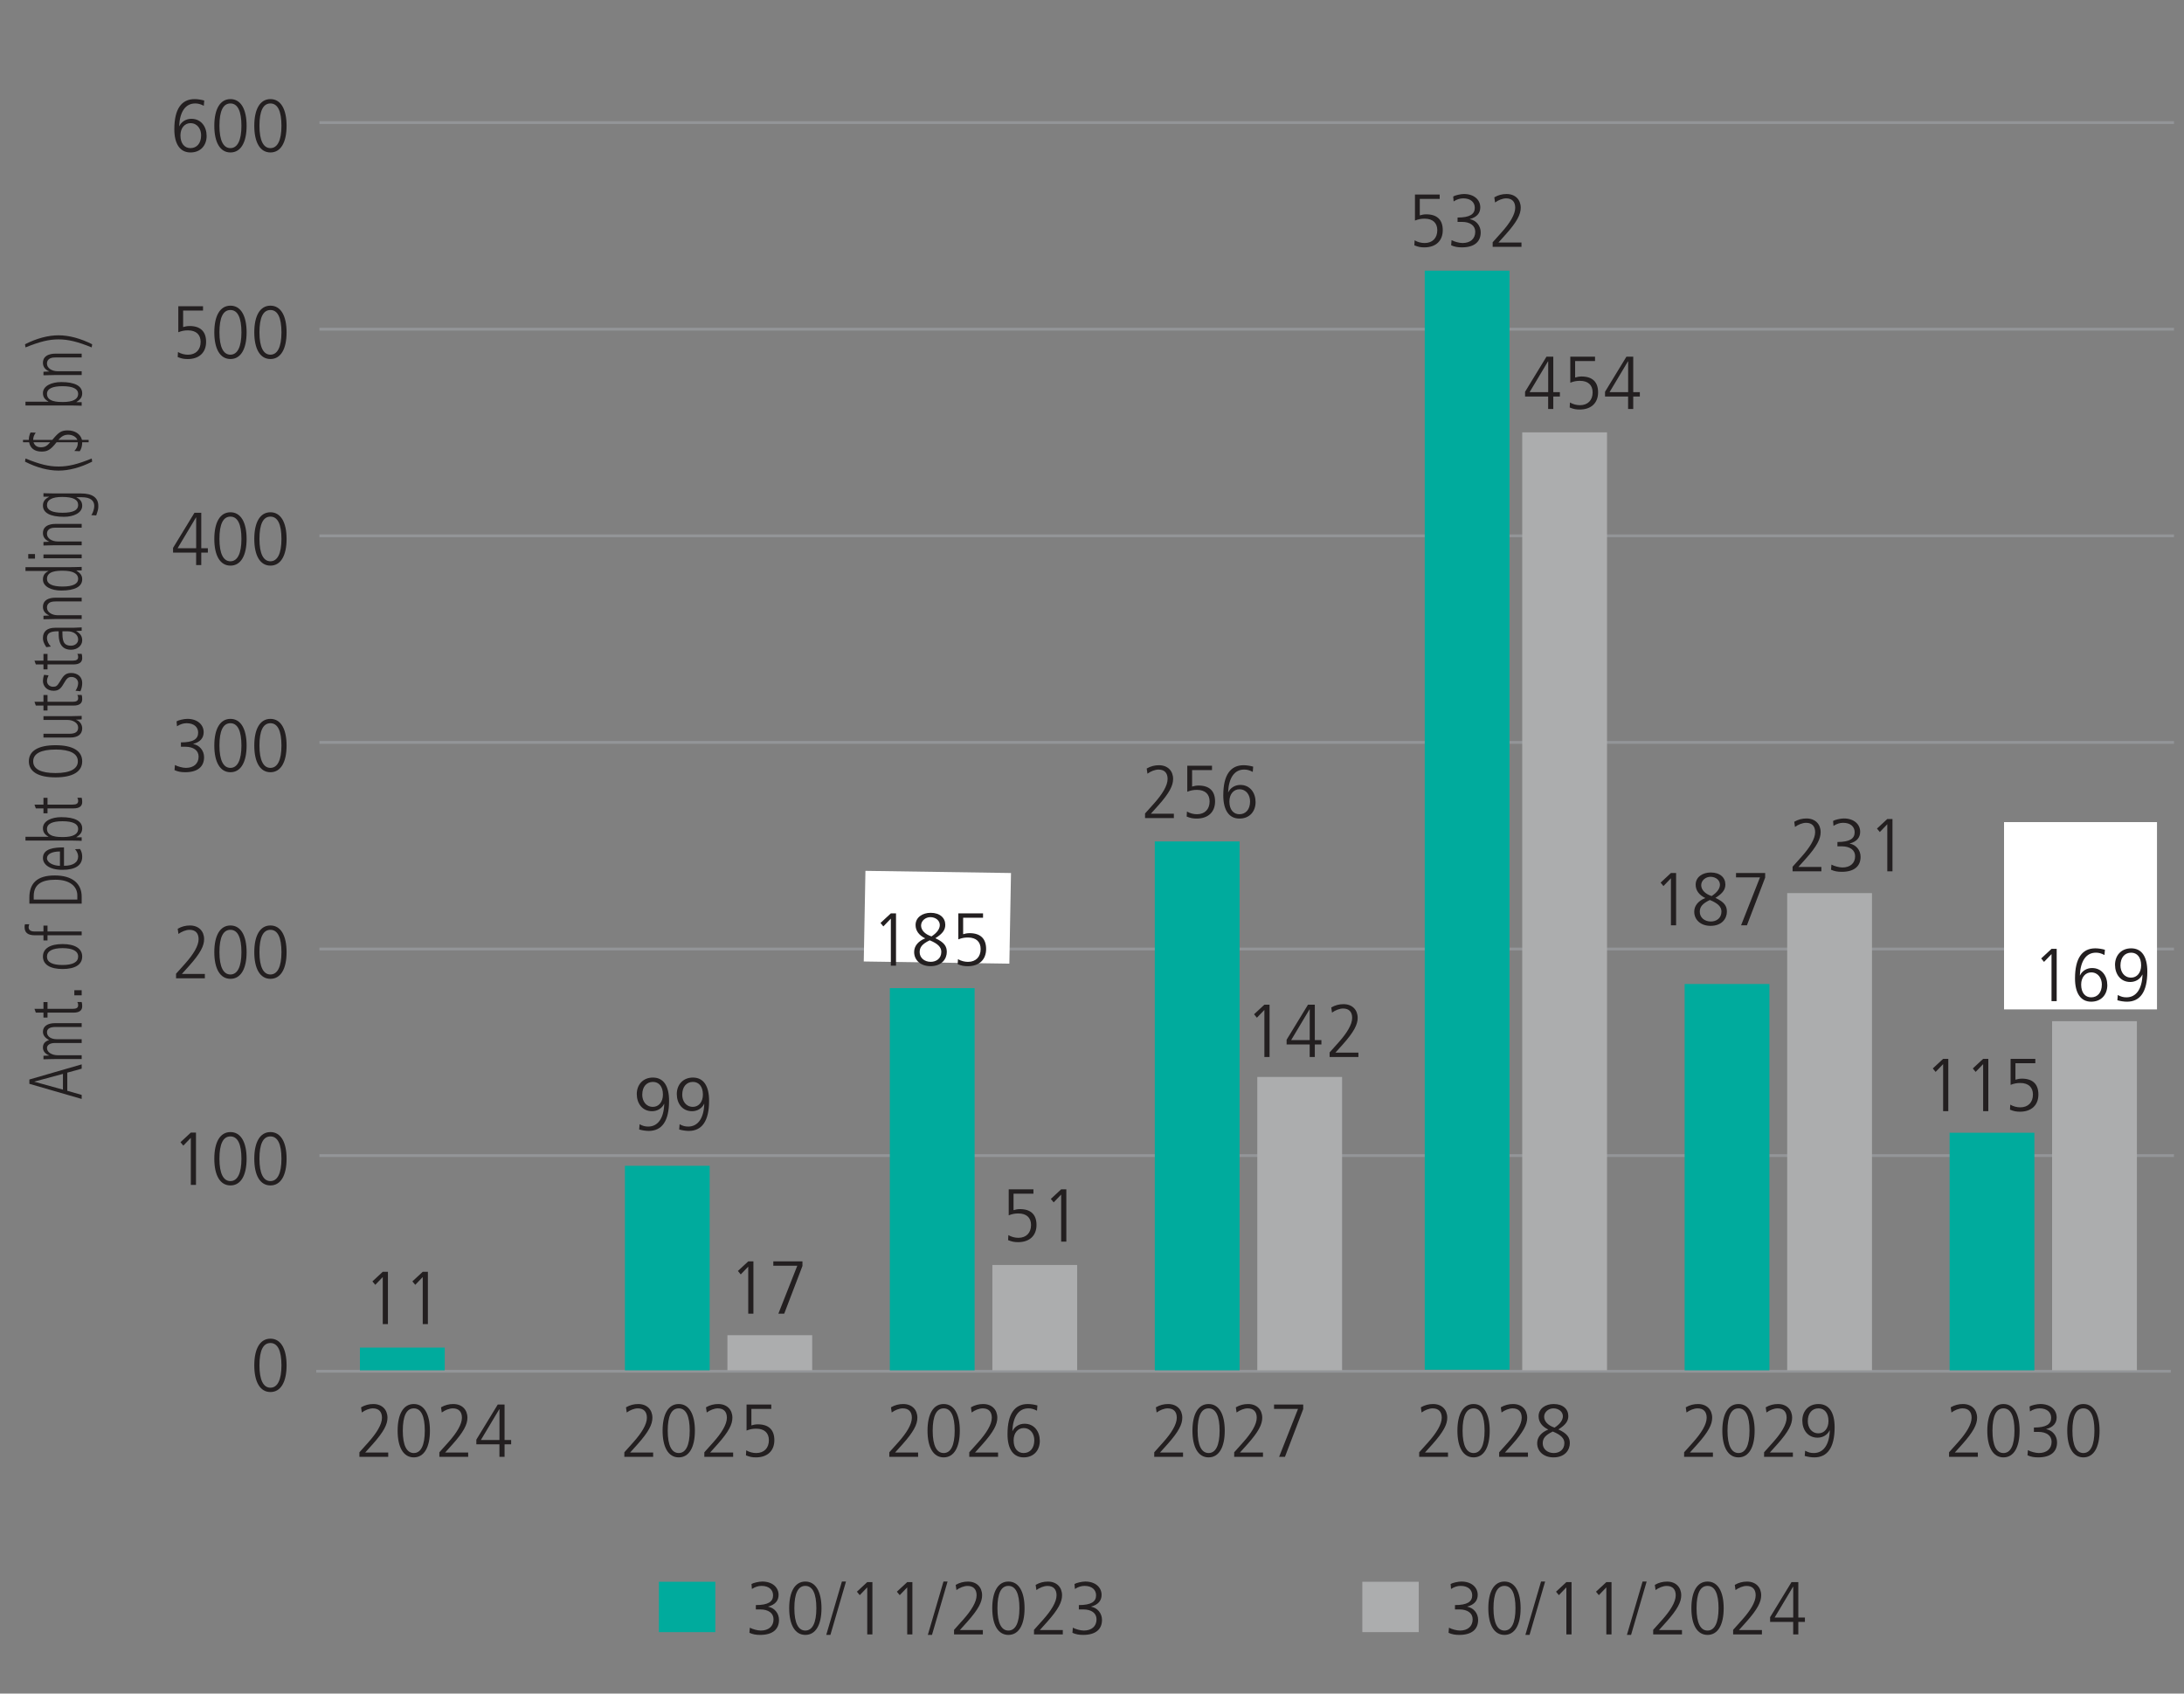 <?xml version="1.0" encoding="UTF-8"?>
<svg id="Left2" xmlns="http://www.w3.org/2000/svg" version="1.1" viewBox="0 0 582.92 452.01">
  <rect x="0" y="0" width="582.92" height="452.01" fill="#808080" stroke="none"/>
  <!-- Generator: Adobe Illustrator 29.2.1, SVG Export Plug-In . SVG Version: 2.1.0 Build 116)  -->
  <defs>
    <style>
      .st0 {
        fill: #acadae;
      }

      .st1 {
        fill: #231f20;
      }

      .st2 {
        stroke: #939598;
        stroke-miterlimit: 10;
        stroke-width: .75px;
      }

      .st2, .st3 {
        fill: none;
      }

      .st4 {
        fill: #fff;
      }

      .st5 {
        fill: #00ab9d;
      }
    </style>
  </defs>
  <rect class="st0" x="363.61" y="422.16" width="15.06" height="13.44"/>
  <rect class="st5" x="175.86" y="422.16" width="15.06" height="13.44"/>
  <path class="st1" d="M67.87,364.4c0-4.42,1.53-7.12,4.31-7.12s4.31,2.72,4.31,7.12-1.53,7.12-4.31,7.12-4.31-2.72-4.31-7.12ZM75.12,364.4c0-3.92-1-5.96-2.94-5.96s-2.93,1.98-2.93,5.96,1.07,5.96,2.93,5.96,2.94-2.02,2.94-5.96Z"/>
  <g>
    <path class="st1" d="M50.93,316.24v-12.56l-2,2.08-.76-.92,2.76-2.56h1.38v13.96h-1.38Z"/>
    <path class="st1" d="M57.2,309.26c0-4.42,1.53-7.12,4.31-7.12s4.31,2.72,4.31,7.12-1.53,7.12-4.31,7.12-4.31-2.72-4.31-7.12ZM64.44,309.26c0-3.92-1-5.96-2.94-5.96s-2.93,1.98-2.93,5.96,1.07,5.96,2.93,5.96,2.94-2.02,2.94-5.96Z"/>
    <path class="st1" d="M67.87,309.26c0-4.42,1.53-7.12,4.31-7.12s4.31,2.72,4.31,7.12-1.53,7.12-4.31,7.12-4.31-2.72-4.31-7.12ZM75.12,309.26c0-3.92-1-5.96-2.94-5.96s-2.93,1.98-2.93,5.96,1.07,5.96,2.93,5.96,2.94-2.02,2.94-5.96Z"/>
  </g>
  <g>
    <path class="st1" d="M46.99,261.1v-1.22l2.4-2.68c2.2-2.46,3.62-4.76,3.62-6.54,0-1.6-.85-2.5-2.42-2.5-.96,0-2.13.48-2.96,1.1l-.2-1.38c1.07-.62,2.13-.88,3.27-.88,2.33,0,3.78,1.5,3.78,3.66,0,1.76-.96,3.72-3.98,7.1l-1.96,2.18h6.14v1.16h-7.69Z"/>
    <path class="st1" d="M57.2,254.12c0-4.42,1.53-7.12,4.31-7.12s4.31,2.72,4.31,7.12-1.53,7.12-4.31,7.12-4.31-2.72-4.31-7.12ZM64.44,254.12c0-3.92-1-5.96-2.94-5.96s-2.93,1.98-2.93,5.96,1.07,5.96,2.93,5.96,2.94-2.02,2.94-5.96Z"/>
    <path class="st1" d="M67.87,254.12c0-4.42,1.53-7.12,4.31-7.12s4.31,2.72,4.31,7.12-1.53,7.12-4.31,7.12-4.31-2.72-4.31-7.12ZM75.12,254.12c0-3.92-1-5.96-2.94-5.96s-2.93,1.98-2.93,5.96,1.07,5.96,2.93,5.96,2.94-2.02,2.94-5.96Z"/>
  </g>
  <g>
    <path class="st1" d="M46.7,204.18c.69.38,2.02.76,2.91.76,2.05,0,3.4-1.1,3.4-3,0-1.66-1.38-2.64-3.54-2.64h-1.18v-1.16c3.29,0,4.6-.9,4.6-2.6,0-1.42-1.04-2.52-3.09-2.52-.87,0-1.73.28-2.56.82l-.11-1.32c.53-.32,1.98-.66,2.87-.66,2.69,0,4.36,1.54,4.36,3.56,0,1.52-.89,2.62-2.78,3.12v.04c1.62.28,2.89,1.7,2.89,3.52,0,2.56-1.76,4-5.02,4-1.09,0-1.96-.14-2.87-.56l.11-1.36Z"/>
    <path class="st1" d="M57.2,198.98c0-4.42,1.53-7.12,4.31-7.12s4.31,2.72,4.31,7.12-1.53,7.12-4.31,7.12-4.31-2.72-4.31-7.12ZM64.44,198.98c0-3.92-1-5.96-2.94-5.96s-2.93,1.98-2.93,5.96,1.07,5.96,2.93,5.96,2.94-2.02,2.94-5.96Z"/>
    <path class="st1" d="M67.87,198.98c0-4.42,1.53-7.12,4.31-7.12s4.31,2.72,4.31,7.12-1.53,7.12-4.31,7.12-4.31-2.72-4.31-7.12ZM75.12,198.98c0-3.92-1-5.96-2.94-5.96s-2.93,1.98-2.93,5.96,1.07,5.96,2.93,5.96,2.94-2.02,2.94-5.96Z"/>
  </g>
  <g>
    <path class="st1" d="M52.35,150.82v-3.34h-6.16v-1.26l5.71-9.36h1.82v9.46h1.76v1.16h-1.76v3.34h-1.38ZM52.35,138.1h-.04l-4.91,8.22h4.96v-8.22Z"/>
    <path class="st1" d="M57.2,143.84c0-4.42,1.53-7.12,4.31-7.12s4.31,2.72,4.31,7.12-1.53,7.12-4.31,7.12-4.31-2.72-4.31-7.12ZM64.44,143.84c0-3.92-1-5.96-2.94-5.96s-2.93,1.98-2.93,5.96,1.07,5.96,2.93,5.96,2.94-2.02,2.94-5.96Z"/>
    <path class="st1" d="M67.87,143.84c0-4.42,1.53-7.12,4.31-7.12s4.31,2.72,4.31,7.12-1.53,7.12-4.31,7.12-4.31-2.72-4.31-7.12ZM75.12,143.84c0-3.92-1-5.96-2.94-5.96s-2.93,1.98-2.93,5.96,1.07,5.96,2.93,5.96,2.94-2.02,2.94-5.96Z"/>
  </g>
  <g>
    <path class="st1" d="M47.5,93.95c.82.48,1.78.72,2.67.72,2.11,0,3.38-1.34,3.38-3.42,0-1.9-1.16-3.08-3.38-3.08-.91,0-1.6.12-2.58.5v-6.94h6.6v1.16h-5.31v4.4c.42-.14,1.09-.28,1.71-.28,2.91,0,4.42,1.46,4.42,4.24s-1.8,4.58-4.91,4.58c-.96,0-1.65-.12-2.67-.54l.07-1.34Z"/>
    <path class="st1" d="M57.2,88.7c0-4.42,1.53-7.12,4.31-7.12s4.31,2.72,4.31,7.12-1.53,7.12-4.31,7.12-4.31-2.72-4.31-7.12ZM64.44,88.7c0-3.92-1-5.96-2.94-5.96s-2.93,1.98-2.93,5.96,1.07,5.96,2.93,5.96,2.94-2.02,2.94-5.96Z"/>
    <path class="st1" d="M67.87,88.7c0-4.42,1.53-7.12,4.31-7.12s4.31,2.72,4.31,7.12-1.53,7.12-4.31,7.12-4.31-2.72-4.31-7.12ZM75.12,88.7c0-3.92-1-5.96-2.94-5.96s-2.93,1.98-2.93,5.96,1.07,5.96,2.93,5.96,2.94-2.02,2.94-5.96Z"/>
  </g>
  <g>
    <path class="st1" d="M47.86,33.67c.56-1.18,1.78-1.96,3.22-1.96,2.62,0,4.07,2.12,4.07,4.58s-1.56,4.4-4.31,4.4-4.31-2.2-4.31-6.2c0-5.44,1.93-8.04,5.42-8.04.82,0,1.78.16,2.56.38l-.11,1.4c-1-.5-1.58-.62-2.31-.62-2.6,0-4.11,2.24-4.27,6.06h.04ZM53.68,36.11c0-1.66-.98-3.24-2.85-3.24-1.51,0-2.67,1.28-2.67,3.26,0,2.18,1.09,3.4,2.67,3.4,1.67,0,2.85-1.24,2.85-3.42Z"/>
    <path class="st1" d="M57.2,33.57c0-4.42,1.53-7.12,4.31-7.12s4.31,2.72,4.31,7.12-1.53,7.12-4.31,7.12-4.31-2.72-4.31-7.12ZM64.44,33.57c0-3.92-1-5.96-2.94-5.96s-2.93,1.98-2.93,5.96,1.07,5.96,2.93,5.96,2.94-2.02,2.94-5.96Z"/>
    <path class="st1" d="M67.87,33.57c0-4.42,1.53-7.12,4.31-7.12s4.31,2.72,4.31,7.12-1.53,7.12-4.31,7.12-4.31-2.72-4.31-7.12ZM75.12,33.57c0-3.92-1-5.96-2.94-5.96s-2.93,1.98-2.93,5.96,1.07,5.96,2.93,5.96,2.94-2.02,2.94-5.96Z"/>
  </g>
  <line class="st3" x1="85.25" y1="363.56" x2="85.25" y2="32.72"/>
  <line class="st2" x1="84.4" y1="365.97" x2="579.4" y2="365.97"/>
  <line class="st2" x1="85.25" y1="308.42" x2="580.25" y2="308.42"/>
  <line class="st2" x1="85.25" y1="253.28" x2="580.25" y2="253.28"/>
  <line class="st2" x1="85.25" y1="198.14" x2="580.25" y2="198.14"/>
  <line class="st2" x1="85.25" y1="143" x2="580.25" y2="143"/>
  <line class="st2" x1="85.25" y1="87.86" x2="580.25" y2="87.86"/>
  <line class="st2" x1="85.25" y1="32.72" x2="580.25" y2="32.72"/>
  <rect class="st5" x="96.07" y="359.66" width="22.63" height="6.07"/>
  <rect class="st5" x="166.79" y="311.14" width="22.63" height="54.59"/>
  <rect class="st5" x="237.5" y="263.72" width="22.63" height="102.01"/>
  <rect class="st5" x="308.22" y="224.57" width="22.63" height="141.16"/>
  <rect class="st5" x="380.27" y="72.23" width="22.63" height="293.34"/>
  <rect class="st5" x="449.64" y="262.62" width="22.63" height="103.11"/>
  <rect class="st5" x="520.36" y="302.32" width="22.63" height="63.41"/>
  <rect class="st0" x="123.44" y="365.97" width="22.63"/>
  <rect class="st0" x="194.15" y="356.35" width="22.63" height="9.37"/>
  <rect class="st0" x="264.87" y="337.61" width="22.63" height="28.12"/>
  <rect class="st0" x="335.58" y="287.43" width="22.63" height="78.3"/>
  <rect class="st0" x="406.29" y="115.39" width="22.63" height="250.33"/>
  <rect class="st0" x="477.01" y="238.36" width="22.63" height="127.37"/>
  <rect class="st0" x="547.72" y="272.54" width="22.63" height="93.19"/>
  <g>
    <path class="st1" d="M386.75,434.42c.69.38,2.02.76,2.91.76,2.05,0,3.4-1.1,3.4-3,0-1.66-1.38-2.64-3.54-2.64h-1.18v-1.16c3.29,0,4.6-.9,4.6-2.6,0-1.42-1.04-2.52-3.09-2.52-.87,0-1.73.28-2.56.82l-.11-1.32c.53-.32,1.98-.66,2.87-.66,2.69,0,4.36,1.54,4.36,3.56,0,1.52-.89,2.62-2.78,3.12v.04c1.62.28,2.89,1.7,2.89,3.52,0,2.56-1.76,4-5.02,4-1.09,0-1.96-.14-2.87-.56l.11-1.36Z"/>
    <path class="st1" d="M397.24,429.22c0-4.42,1.53-7.12,4.31-7.12s4.31,2.72,4.31,7.12-1.53,7.12-4.31,7.12-4.31-2.72-4.31-7.12ZM404.49,429.22c0-3.92-1-5.96-2.94-5.96s-2.93,1.98-2.93,5.96,1.07,5.96,2.93,5.96,2.94-2.02,2.94-5.96Z"/>
    <path class="st1" d="M407.13,436.34l4.18-14.24h1.09l-4.16,14.24h-1.11Z"/>
    <path class="st1" d="M418.07,436.21v-12.56l-2,2.08-.76-.92,2.76-2.56h1.38v13.96h-1.38Z"/>
    <path class="st1" d="M428.74,436.21v-12.56l-2,2.08-.76-.92,2.76-2.56h1.38v13.96h-1.38Z"/>
    <path class="st1" d="M434.23,436.34l4.18-14.24h1.09l-4.16,14.24h-1.11Z"/>
    <path class="st1" d="M441.24,436.21v-1.22l2.4-2.68c2.2-2.46,3.62-4.76,3.62-6.54,0-1.6-.85-2.5-2.42-2.5-.96,0-2.13.48-2.96,1.1l-.2-1.38c1.07-.62,2.13-.88,3.27-.88,2.33,0,3.78,1.5,3.78,3.66,0,1.76-.96,3.72-3.98,7.1l-1.96,2.18h6.14v1.16h-7.69Z"/>
    <path class="st1" d="M451.44,429.22c0-4.42,1.53-7.12,4.31-7.12s4.31,2.72,4.31,7.12-1.53,7.12-4.31,7.12-4.31-2.72-4.31-7.12ZM458.69,429.22c0-3.92-1-5.96-2.94-5.96s-2.93,1.98-2.93,5.96,1.07,5.96,2.93,5.96,2.94-2.02,2.94-5.96Z"/>
    <path class="st1" d="M462.58,436.21v-1.22l2.4-2.68c2.2-2.46,3.62-4.76,3.62-6.54,0-1.6-.85-2.5-2.42-2.5-.96,0-2.13.48-2.96,1.1l-.2-1.38c1.07-.62,2.13-.88,3.27-.88,2.33,0,3.78,1.5,3.78,3.66,0,1.76-.96,3.72-3.98,7.1l-1.96,2.18h6.14v1.16h-7.69Z"/>
    <path class="st1" d="M478.61,436.21v-3.34h-6.16v-1.26l5.71-9.36h1.82v9.46h1.76v1.16h-1.76v3.34h-1.38ZM478.61,423.48h-.04l-4.91,8.22h4.96v-8.22Z"/>
  </g>
  <g>
    <path class="st1" d="M200.15,434.42c.69.38,2.02.76,2.91.76,2.05,0,3.4-1.1,3.4-3,0-1.66-1.38-2.64-3.54-2.64h-1.18v-1.16c3.29,0,4.6-.9,4.6-2.6,0-1.42-1.04-2.52-3.09-2.52-.87,0-1.73.28-2.56.82l-.11-1.32c.53-.32,1.98-.66,2.87-.66,2.69,0,4.36,1.54,4.36,3.56,0,1.52-.89,2.62-2.78,3.12v.04c1.62.28,2.89,1.7,2.89,3.52,0,2.56-1.76,4-5.02,4-1.09,0-1.96-.14-2.87-.56l.11-1.36Z"/>
    <path class="st1" d="M210.64,429.22c0-4.42,1.53-7.12,4.31-7.12s4.31,2.72,4.31,7.12-1.53,7.12-4.31,7.12-4.31-2.72-4.31-7.12ZM217.89,429.22c0-3.92-1-5.96-2.94-5.96s-2.93,1.98-2.93,5.96,1.07,5.96,2.93,5.96,2.94-2.02,2.94-5.96Z"/>
    <path class="st1" d="M220.53,436.34l4.18-14.24h1.09l-4.16,14.24h-1.11Z"/>
    <path class="st1" d="M231.47,436.21v-12.56l-2,2.08-.76-.92,2.76-2.56h1.38v13.96h-1.38Z"/>
    <path class="st1" d="M242.14,436.21v-12.56l-2,2.08-.76-.92,2.76-2.56h1.38v13.96h-1.38Z"/>
    <path class="st1" d="M247.64,436.34l4.18-14.24h1.09l-4.16,14.24h-1.11Z"/>
    <path class="st1" d="M254.64,436.21v-1.22l2.4-2.68c2.2-2.46,3.62-4.76,3.62-6.54,0-1.6-.85-2.5-2.42-2.5-.96,0-2.13.48-2.96,1.1l-.2-1.38c1.07-.62,2.13-.88,3.27-.88,2.33,0,3.78,1.5,3.78,3.66,0,1.76-.96,3.72-3.98,7.1l-1.96,2.18h6.14v1.16h-7.69Z"/>
    <path class="st1" d="M264.84,429.22c0-4.42,1.53-7.12,4.31-7.12s4.31,2.72,4.31,7.12-1.53,7.12-4.31,7.12-4.31-2.72-4.31-7.12ZM272.09,429.22c0-3.92-1-5.96-2.94-5.96s-2.93,1.98-2.93,5.96,1.07,5.96,2.93,5.96,2.94-2.02,2.94-5.96Z"/>
    <path class="st1" d="M275.98,436.21v-1.22l2.4-2.68c2.2-2.46,3.62-4.76,3.62-6.54,0-1.6-.85-2.5-2.42-2.5-.96,0-2.13.48-2.96,1.1l-.2-1.38c1.07-.62,2.13-.88,3.27-.88,2.33,0,3.78,1.5,3.78,3.66,0,1.76-.96,3.72-3.98,7.1l-1.96,2.18h6.14v1.16h-7.69Z"/>
    <path class="st1" d="M286.36,434.42c.69.38,2.02.76,2.91.76,2.05,0,3.4-1.1,3.4-3,0-1.66-1.38-2.64-3.54-2.64h-1.18v-1.16c3.29,0,4.6-.9,4.6-2.6,0-1.42-1.04-2.52-3.09-2.52-.87,0-1.73.28-2.56.82l-.11-1.32c.53-.32,1.98-.66,2.87-.66,2.69,0,4.36,1.54,4.36,3.56,0,1.52-.89,2.62-2.78,3.12v.04c1.62.28,2.89,1.7,2.89,3.52,0,2.56-1.76,4-5.02,4-1.09,0-1.96-.14-2.87-.56l.11-1.36Z"/>
  </g>
  <g>
    <path class="st1" d="M520.21,388.82v-1.22l2.4-2.68c2.2-2.46,3.62-4.76,3.62-6.54,0-1.6-.85-2.5-2.42-2.5-.96,0-2.13.48-2.96,1.1l-.2-1.38c1.07-.62,2.13-.88,3.27-.88,2.33,0,3.78,1.5,3.78,3.66,0,1.76-.96,3.72-3.98,7.1l-1.96,2.18h6.14v1.16h-7.69Z"/>
    <path class="st1" d="M530.42,381.84c0-4.42,1.53-7.12,4.31-7.12s4.31,2.72,4.31,7.12-1.53,7.12-4.31,7.12-4.31-2.72-4.31-7.12ZM537.67,381.84c0-3.92-1-5.96-2.93-5.96s-2.94,1.98-2.94,5.96,1.07,5.96,2.94,5.96,2.93-2.02,2.93-5.96Z"/>
    <path class="st1" d="M541.27,387.04c.69.38,2.02.76,2.91.76,2.05,0,3.4-1.1,3.4-3,0-1.66-1.38-2.64-3.54-2.64h-1.18v-1.16c3.29,0,4.6-.9,4.6-2.6,0-1.42-1.04-2.52-3.09-2.52-.87,0-1.73.28-2.56.82l-.11-1.32c.53-.32,1.98-.66,2.87-.66,2.69,0,4.36,1.54,4.36,3.56,0,1.52-.89,2.62-2.78,3.12v.04c1.62.28,2.89,1.7,2.89,3.52,0,2.56-1.76,4-5.02,4-1.09,0-1.96-.14-2.87-.56l.11-1.36Z"/>
    <path class="st1" d="M551.76,381.84c0-4.42,1.53-7.12,4.31-7.12s4.31,2.72,4.31,7.12-1.53,7.12-4.31,7.12-4.31-2.72-4.31-7.12ZM559.01,381.84c0-3.92-1-5.96-2.94-5.96s-2.93,1.98-2.93,5.96,1.07,5.96,2.93,5.96,2.94-2.02,2.94-5.96Z"/>
  </g>
  <g>
    <path class="st1" d="M449.5,388.82v-1.22l2.4-2.68c2.2-2.46,3.62-4.76,3.62-6.54,0-1.6-.85-2.5-2.42-2.5-.96,0-2.13.48-2.96,1.1l-.2-1.38c1.07-.62,2.13-.88,3.27-.88,2.33,0,3.78,1.5,3.78,3.66,0,1.76-.96,3.72-3.98,7.1l-1.96,2.18h6.14v1.16h-7.69Z"/>
    <path class="st1" d="M459.7,381.84c0-4.42,1.53-7.12,4.31-7.12s4.31,2.72,4.31,7.12-1.53,7.12-4.31,7.12-4.31-2.72-4.31-7.12ZM466.95,381.84c0-3.92-1-5.96-2.93-5.96s-2.94,1.98-2.94,5.96,1.07,5.96,2.94,5.96,2.93-2.02,2.93-5.96Z"/>
    <path class="st1" d="M470.84,388.82v-1.22l2.4-2.68c2.2-2.46,3.62-4.76,3.62-6.54,0-1.6-.85-2.5-2.42-2.5-.96,0-2.13.48-2.96,1.1l-.2-1.38c1.07-.62,2.13-.88,3.27-.88,2.33,0,3.78,1.5,3.78,3.66,0,1.76-.96,3.72-3.98,7.1l-1.96,2.18h6.14v1.16h-7.69Z"/>
    <path class="st1" d="M481.8,387.18c.87.46,1.44.62,2.31.62,2.58,0,4.16-2.24,4.27-6.06h-.04c-.56,1.18-1.78,1.96-3.22,1.96-2.62,0-4.07-2.12-4.07-4.58s1.62-4.4,4.31-4.4c2.82,0,4.31,2.22,4.31,6.2,0,5.44-1.93,8.04-5.42,8.04-.82,0-1.78-.16-2.56-.38l.11-1.4ZM488.03,379.26c0-2.16-1.09-3.38-2.67-3.38-1.67,0-2.85,1.26-2.85,3.42,0,1.66.96,3.24,2.85,3.24,1.53,0,2.67-1.28,2.67-3.28Z"/>
  </g>
  <g>
    <path class="st1" d="M378.79,388.82v-1.22l2.4-2.68c2.2-2.46,3.62-4.76,3.62-6.54,0-1.6-.85-2.5-2.42-2.5-.96,0-2.13.48-2.96,1.1l-.2-1.38c1.07-.62,2.13-.88,3.27-.88,2.33,0,3.78,1.5,3.78,3.66,0,1.76-.96,3.72-3.98,7.1l-1.96,2.18h6.14v1.16h-7.69Z"/>
    <path class="st1" d="M388.99,381.84c0-4.42,1.53-7.12,4.31-7.12s4.31,2.72,4.31,7.12-1.53,7.12-4.31,7.12-4.31-2.72-4.31-7.12ZM396.24,381.84c0-3.92-1-5.96-2.93-5.96s-2.94,1.98-2.94,5.96,1.07,5.96,2.94,5.96,2.93-2.02,2.93-5.96Z"/>
    <path class="st1" d="M400.13,388.82v-1.22l2.4-2.68c2.2-2.46,3.62-4.76,3.62-6.54,0-1.6-.85-2.5-2.42-2.5-.96,0-2.13.48-2.96,1.1l-.2-1.38c1.07-.62,2.13-.88,3.27-.88,2.33,0,3.78,1.5,3.78,3.66,0,1.76-.96,3.72-3.98,7.1l-1.96,2.18h6.14v1.16h-7.69Z"/>
    <path class="st1" d="M419,385.12c0,1.86-1.29,3.84-4.38,3.84-2.58,0-4.34-1.58-4.34-3.78,0-1.66,1.16-2.94,2.96-3.64-1.69-.82-2.58-2.06-2.58-3.56,0-2.08,1.89-3.26,4.02-3.26,2.51,0,3.91,1.38,3.91,3.2,0,1.28-.62,2.32-2.65,3.58,2.4,1.1,3.05,2.2,3.05,3.62ZM411.76,385.22c0,1.46,1.2,2.58,2.96,2.58,1.47,0,2.82-.88,2.82-2.66,0-1.26-.93-2.2-3.09-3.08-2.05.98-2.69,1.86-2.69,3.16ZM417.14,377.98c0-1.2-1.11-2.1-2.53-2.1-1.27,0-2.47.96-2.47,2.24,0,1.2,1,2.32,2.78,2.9,1.58-1.02,2.22-2.1,2.22-3.04Z"/>
  </g>
  <g>
    <path class="st1" d="M308.07,388.82v-1.22l2.4-2.68c2.2-2.46,3.62-4.76,3.62-6.54,0-1.6-.85-2.5-2.42-2.5-.96,0-2.13.48-2.96,1.1l-.2-1.38c1.07-.62,2.13-.88,3.27-.88,2.33,0,3.78,1.5,3.78,3.66,0,1.76-.96,3.72-3.98,7.1l-1.96,2.18h6.14v1.16h-7.69Z"/>
    <path class="st1" d="M318.27,381.84c0-4.42,1.53-7.12,4.31-7.12s4.31,2.72,4.31,7.12-1.53,7.12-4.31,7.12-4.31-2.72-4.31-7.12ZM325.52,381.84c0-3.92-1-5.96-2.93-5.96s-2.94,1.98-2.94,5.96,1.07,5.96,2.94,5.96,2.93-2.02,2.93-5.96Z"/>
    <path class="st1" d="M329.41,388.82v-1.22l2.4-2.68c2.2-2.46,3.62-4.76,3.62-6.54,0-1.6-.85-2.5-2.42-2.5-.96,0-2.13.48-2.96,1.1l-.2-1.38c1.07-.62,2.13-.88,3.27-.88,2.33,0,3.78,1.5,3.78,3.66,0,1.76-.96,3.72-3.98,7.1l-1.96,2.18h6.14v1.16h-7.69Z"/>
    <path class="st1" d="M341.4,388.82l5.05-12.8h-6.4v-1.16h7.78v1.22l-4.87,12.74h-1.56Z"/>
  </g>
  <g>
    <path class="st1" d="M237.36,388.82v-1.22l2.4-2.68c2.2-2.46,3.62-4.76,3.62-6.54,0-1.6-.85-2.5-2.42-2.5-.96,0-2.13.48-2.96,1.1l-.2-1.38c1.07-.62,2.13-.88,3.27-.88,2.33,0,3.78,1.5,3.78,3.66,0,1.76-.96,3.72-3.98,7.1l-1.96,2.18h6.14v1.16h-7.69Z"/>
    <path class="st1" d="M247.56,381.84c0-4.42,1.53-7.12,4.31-7.12s4.31,2.72,4.31,7.12-1.53,7.12-4.31,7.12-4.31-2.72-4.31-7.12ZM254.81,381.84c0-3.92-1-5.96-2.93-5.96s-2.94,1.98-2.94,5.96,1.07,5.96,2.94,5.96,2.93-2.02,2.93-5.96Z"/>
    <path class="st1" d="M258.7,388.82v-1.22l2.4-2.68c2.2-2.46,3.62-4.76,3.62-6.54,0-1.6-.85-2.5-2.42-2.5-.96,0-2.13.48-2.96,1.1l-.2-1.38c1.07-.62,2.13-.88,3.27-.88,2.33,0,3.78,1.5,3.78,3.66,0,1.76-.96,3.72-3.98,7.1l-1.96,2.18h6.14v1.16h-7.69Z"/>
    <path class="st1" d="M270.24,381.94c.56-1.18,1.78-1.96,3.22-1.96,2.62,0,4.07,2.12,4.07,4.58s-1.56,4.4-4.31,4.4-4.31-2.2-4.31-6.2c0-5.44,1.93-8.04,5.42-8.04.82,0,1.78.16,2.56.38l-.11,1.4c-1-.5-1.58-.62-2.31-.62-2.6,0-4.11,2.24-4.27,6.06h.04ZM276.06,384.38c0-1.66-.98-3.24-2.85-3.24-1.51,0-2.67,1.28-2.67,3.26,0,2.18,1.09,3.4,2.67,3.4,1.67,0,2.85-1.24,2.85-3.42Z"/>
  </g>
  <g>
    <path class="st1" d="M166.64,388.82v-1.22l2.4-2.68c2.2-2.46,3.62-4.76,3.62-6.54,0-1.6-.85-2.5-2.42-2.5-.96,0-2.13.48-2.96,1.1l-.2-1.38c1.07-.62,2.13-.88,3.27-.88,2.33,0,3.78,1.5,3.78,3.66,0,1.76-.96,3.72-3.98,7.1l-1.96,2.18h6.14v1.16h-7.69Z"/>
    <path class="st1" d="M176.85,381.84c0-4.42,1.53-7.12,4.31-7.12s4.31,2.72,4.31,7.12-1.53,7.12-4.31,7.12-4.31-2.72-4.31-7.12ZM184.09,381.84c0-3.92-1-5.96-2.93-5.96s-2.94,1.98-2.94,5.96,1.07,5.96,2.94,5.96,2.93-2.02,2.93-5.96Z"/>
    <path class="st1" d="M187.99,388.82v-1.22l2.4-2.68c2.2-2.46,3.62-4.76,3.62-6.54,0-1.6-.85-2.5-2.42-2.5-.96,0-2.13.48-2.96,1.1l-.2-1.38c1.07-.62,2.13-.88,3.27-.88,2.33,0,3.78,1.5,3.78,3.66,0,1.76-.96,3.72-3.98,7.1l-1.96,2.18h6.14v1.16h-7.69Z"/>
    <path class="st1" d="M199.17,387.08c.82.48,1.78.72,2.67.72,2.11,0,3.38-1.34,3.38-3.42,0-1.9-1.16-3.08-3.38-3.08-.91,0-1.6.12-2.58.5v-6.94h6.6v1.16h-5.31v4.4c.42-.14,1.09-.28,1.71-.28,2.91,0,4.42,1.46,4.42,4.24s-1.8,4.58-4.91,4.58c-.96,0-1.65-.12-2.67-.54l.07-1.34Z"/>
  </g>
  <g>
    <path class="st1" d="M95.93,388.82v-1.22l2.4-2.68c2.2-2.46,3.62-4.76,3.62-6.54,0-1.6-.85-2.5-2.42-2.5-.96,0-2.13.48-2.96,1.1l-.2-1.38c1.07-.62,2.13-.88,3.27-.88,2.33,0,3.78,1.5,3.78,3.66,0,1.76-.96,3.72-3.98,7.1l-1.96,2.18h6.14v1.16h-7.69Z"/>
    <path class="st1" d="M106.13,381.84c0-4.42,1.53-7.12,4.31-7.12s4.31,2.72,4.31,7.12-1.53,7.12-4.31,7.12-4.31-2.72-4.31-7.12ZM113.38,381.84c0-3.92-1-5.96-2.93-5.96s-2.94,1.98-2.94,5.96,1.07,5.96,2.94,5.96,2.93-2.02,2.93-5.96Z"/>
    <path class="st1" d="M117.27,388.82v-1.22l2.4-2.68c2.2-2.46,3.62-4.76,3.62-6.54,0-1.6-.85-2.5-2.42-2.5-.96,0-2.13.48-2.96,1.1l-.2-1.38c1.07-.62,2.13-.88,3.27-.88,2.33,0,3.78,1.5,3.78,3.66,0,1.76-.96,3.72-3.98,7.1l-1.96,2.18h6.14v1.16h-7.69Z"/>
    <path class="st1" d="M133.3,388.82v-3.34h-6.16v-1.26l5.71-9.36h1.82v9.46h1.76v1.16h-1.76v3.34h-1.38ZM133.3,376.1h-.04l-4.91,8.22h4.96v-8.22Z"/>
  </g>
  <g>
    <path class="st1" d="M21.8,285.22l-3.84,1.06v4.84l3.84,1.1v1.08l-13.96-4.04v-1.15l13.96-4.04v1.15ZM9.16,288.67v.03l7.64,2.11v-4.2l-7.64,2.06Z"/>
    <path class="st1" d="M21.8,274.09h-6.96c-1.66,0-2.3.56-2.3,1.41,0,1.2,1.16,1.86,2.68,1.86h6.58v1.01h-7.16c-1.22,0-2.1.49-2.1,1.34,0,1.13,1.32,1.93,2.92,1.93h6.34v1.01h-7.04c-.88-.02-2.5.07-3.16.07v-.94c.28-.03.94-.05,1.5-.07v-.04c-1.04-.4-1.64-1.15-1.64-2.07,0-.98.46-1.64,1.64-2.02-1.12-.61-1.64-1.32-1.64-2.21,0-1.52,1.3-2.3,3.24-2.3h7.1v1.01Z"/>
    <path class="st1" d="M21.8,267.44c.1.28.14.66.14,1.15,0,1.12-.84,1.67-2.28,1.67h-6.98v1.32h-1.08v-1.32h-2.04l-.36-1.01h2.4v-1.81h1.08v1.81h6.7c1.02,0,1.48-.28,1.48-.98,0-.35-.04-.54-.22-.84h1.16Z"/>
    <path class="st1" d="M21.8,265.64h-1.96v-1.36h1.96v1.36Z"/>
    <path class="st1" d="M16.7,258.62c-3.26,0-5.24-1.15-5.24-3.33s1.98-3.33,5.24-3.33,5.24,1.17,5.24,3.33-1.9,3.33-5.24,3.33ZM16.7,253.05c-2.74,0-4.16.8-4.16,2.27s1.38,2.23,4.16,2.23,4.16-.8,4.16-2.25-1.42-2.25-4.16-2.25Z"/>
    <path class="st1" d="M21.8,249.62h-9.12v1.38h-1.08v-1.38h-2.26c-1.9,0-2.78-.7-2.78-2.18,0-.19,0-.44.1-.77h1.16c-.12.26-.18.51-.18.8,0,.77.6,1.13,1.5,1.13h2.46v-1.57h1.08v1.57h9.12v1.01Z"/>
    <path class="st1" d="M21.8,241.17H7.84v-1.58c0-3.83,2.02-5.94,6.78-5.94s7.18,2.21,7.18,5.65v1.88ZM20.64,238.99c0-2.47-2.08-4.2-5.84-4.2-3.52,0-5.8,1.12-5.8,4.37v.92h11.64v-1.1Z"/>
    <path class="st1" d="M21.36,226.6c.42.64.58,1.31.58,2.07,0,2.23-1.76,3.48-5.26,3.48-3.68,0-5.22-1.57-5.22-3.15,0-2.56,3.06-2.84,5.62-2.84v4.91c2.46,0,3.78-.92,3.78-2.51,0-.58-.34-1.43-.84-1.92l1.34-.05ZM16,227.25c-2.16,0-3.46.7-3.46,1.81s1.6,1.99,3.46,2.02v-3.83Z"/>
    <path class="st1" d="M21.8,224.41c-.14,0-1.48-.07-2.58-.07H6.8v-1.01h6.12v-.04c-.94-.54-1.46-1.18-1.46-2.25,0-1.93,2.3-2.95,4.88-2.95,3.68,0,5.6,1.06,5.6,3,0,.99-.44,1.64-1.54,2.33v.04h1.4v.94ZM16.7,219.18c-2.7,0-4.16.66-4.16,2.06,0,2.14,2.94,2.16,4.26,2.16,2.64,0,4.06-.73,4.06-2.2,0-1.27-1.34-2.02-4.16-2.02Z"/>
    <path class="st1" d="M21.8,212.93c.1.28.14.66.14,1.15,0,1.12-.84,1.67-2.28,1.67h-6.98v1.32h-1.08v-1.32h-2.04l-.36-1.01h2.4v-1.81h1.08v1.81h6.7c1.02,0,1.48-.28,1.48-.98,0-.35-.04-.54-.22-.84h1.16Z"/>
    <path class="st1" d="M14.82,207.47c-4.58,0-7.12-1.5-7.12-4.29s2.54-4.29,7.12-4.29,7.12,1.5,7.12,4.29-2.56,4.29-7.12,4.29ZM14.82,200.05c-3.9,0-5.96,1.08-5.96,3.15s2.04,3.12,5.96,3.12,5.96-1.12,5.96-3.14-2.02-3.14-5.96-3.14Z"/>
    <path class="st1" d="M21.8,192c-.54.05-1.02.07-1.5.07v.04c.94.3,1.64,1.2,1.64,2.27,0,1.62-1.2,2.46-3.14,2.46h-7.2v-1.01h6.96c1.6,0,2.3-.56,2.3-1.66,0-1.25-1.4-2.02-2.84-2.02h-6.42v-1.01h7.24c.34,0,1.56-.04,2.96-.07v.94Z"/>
    <path class="st1" d="M21.8,185.49c.1.28.14.66.14,1.15,0,1.12-.84,1.67-2.28,1.67h-6.98v1.32h-1.08v-1.32h-2.04l-.36-1.01h2.4v-1.81h1.08v1.81h6.7c1.02,0,1.48-.28,1.48-.98,0-.35-.04-.54-.22-.84h1.16Z"/>
    <path class="st1" d="M20.16,184.34c.4-.54.7-1.38.7-2.02,0-.91-.76-1.64-1.76-1.64-.86,0-1.26.31-2.06,1.71-.8,1.41-1.4,1.97-2.76,1.97-1.8,0-2.82-1.27-2.82-2.61,0-.42.08-.98.3-1.64l1.2.14c-.22.49-.42.94-.42,1.52,0,.91.74,1.52,1.64,1.52.8,0,1.1-.24,1.7-1.22.92-1.48,1.4-2.46,3.1-2.46,1.82,0,2.96,1.1,2.96,2.65,0,.78-.14,1.46-.48,2.23l-1.3-.14Z"/>
    <path class="st1" d="M21.8,174.51c.1.28.14.66.14,1.15,0,1.12-.84,1.67-2.28,1.67h-6.98v1.32h-1.08v-1.32h-2.04l-.36-1.01h2.4v-1.81h1.08v1.81h6.7c1.02,0,1.48-.28,1.48-.98,0-.35-.04-.54-.22-.84h1.16Z"/>
    <path class="st1" d="M21.8,168.34l-1.46.07v.04c1.12.61,1.6,1.36,1.6,2.47,0,1.39-1.3,2.49-2.98,2.49-3.2,0-3.3-2.98-3.3-4.29v-.64h-.24c-2.16,0-2.88.61-2.88,1.85,0,.75.4,1.53,1.04,2.23l-1.22.16c-.74-1.12-.9-1.73-.9-2.44,0-1.76,1.12-2.74,3.3-2.74h4.9c.34,0,.88-.02,2.14-.1v.91ZM16.66,168.48c0,2.18.04,3.85,2.3,3.85,1.04,0,1.9-.68,1.9-1.64,0-1.27-1.08-2.21-2.92-2.21h-1.28Z"/>
    <path class="st1" d="M21.8,160.52h-6.96c-.74,0-2.3.07-2.3,1.66,0,1.24,1.38,2.02,2.86,2.02h6.4v1.01h-7.06c-.94,0-2.58.07-3.14.07v-.94c.34-.03.92-.05,1.5-.07v-.04c-1.1-.49-1.64-1.27-1.64-2.26,0-2.47,2.88-2.46,3.44-2.46h6.9v1.01Z"/>
    <path class="st1" d="M21.8,152.25h-1.4v.03c1.12.75,1.54,1.36,1.54,2.33,0,1.93-1.92,3-5.6,3-2.6,0-4.88-1.03-4.88-2.94,0-1.12.5-1.78,1.46-2.25v-.04h-6.12v-1.01h11.62c.54,0,1.52,0,3.38-.07v.94ZM16.8,152.32c-1.64,0-4.26.1-4.26,2.18,0,1.31,1.34,2.04,4.16,2.04s4.16-.75,4.16-2.02c0-1.46-1.42-2.2-4.06-2.2Z"/>
    <path class="st1" d="M9.34,149.09h-1.8v-1.22h1.8v1.22ZM21.8,148.99h-10.2v-1.01h10.2v1.01Z"/>
    <path class="st1" d="M21.8,140.83h-6.96c-.74,0-2.3.07-2.3,1.66,0,1.24,1.38,2.02,2.86,2.02h6.4v1.01h-7.06c-.94,0-2.58.07-3.14.07v-.94c.34-.03.92-.05,1.5-.07v-.04c-1.1-.49-1.64-1.27-1.64-2.26,0-2.47,2.88-2.46,3.44-2.46h6.9v1.01Z"/>
    <path class="st1" d="M20.4,132.7v.04c1.04.54,1.54,1.2,1.54,2.25,0,1.88-2.26,2.94-4.86,2.94-3.7,0-5.62-1.06-5.62-3,0-1.12.58-1.79,1.64-2.33v-.03h-1.5v-.94c.08,0,1.96.07,3,.07h7.06c2.94,0,4.58,1.08,4.58,3.33,0,.87-.1,1.17-.56,2.53l-1.3-.07c.48-.71.78-1.74.78-2.46,0-1.52-1.18-2.32-3.28-2.32h-1.48ZM16.58,132.63c-2.62,0-4.04.73-4.04,2.2,0,1.31,1.36,2.02,4.18,2.02s4.14-.7,4.14-2.04c0-1.46-1.26-2.18-4.28-2.18Z"/>
    <path class="st1" d="M24.6,123.21c-3.18,1.6-6.24,2.39-8.96,2.39s-5.82-.78-8.96-2.39l.12-.84c3.92,1.59,6.26,2.14,8.84,2.14s5.04-.59,8.84-2.14l.12.84Z"/>
    <path class="st1" d="M23.66,118.03h-1.72c0,.99-.24,1.83-.66,2.4l-1.44-.07c.6-.61.94-1.29.94-2.33h-5.68c-1.68,2.18-2.58,2.49-4.02,2.49-1.86,0-3.04-.91-3.3-2.49h-1.64v-.63h1.56c0-.66.1-1.18.44-1.97l1.4.05c-.54.78-.68,1.27-.68,1.92h5.1c1.7-2.04,2.38-2.53,4.12-2.53,1.92,0,3.42.98,3.8,2.53h1.78v.63ZM8.94,118.03c.32.91,1,1.34,1.96,1.34,1.02,0,1.64-.3,2.5-1.34h-4.46ZM20.64,117.4c-.3-.85-1.38-1.38-2.4-1.38s-1.78.35-2.64,1.38h5.04Z"/>
    <path class="st1" d="M21.8,108.29c-.14,0-1.48-.07-2.58-.07H6.8v-1.01h6.12v-.04c-.94-.54-1.46-1.19-1.46-2.25,0-1.93,2.3-2.95,4.88-2.95,3.68,0,5.6,1.06,5.6,3,0,.99-.44,1.64-1.54,2.33v.04h1.4v.94ZM16.7,103.07c-2.7,0-4.16.66-4.16,2.06,0,2.14,2.94,2.16,4.26,2.16,2.64,0,4.06-.73,4.06-2.2,0-1.27-1.34-2.02-4.16-2.02Z"/>
    <path class="st1" d="M21.8,95.4h-6.96c-.74,0-2.3.07-2.3,1.66,0,1.24,1.38,2.02,2.86,2.02h6.4v1.01h-7.06c-.94,0-2.58.07-3.14.07v-.94c.34-.04.92-.05,1.5-.07v-.04c-1.1-.49-1.64-1.27-1.64-2.27,0-2.47,2.88-2.46,3.44-2.46h6.9v1.01Z"/>
    <path class="st1" d="M24.48,92.72c-3.78-1.53-6.28-2.14-8.84-2.14s-4.9.56-8.84,2.14l-.12-.84c3.12-1.59,6.18-2.39,8.96-2.39s5.9.84,8.96,2.39l-.12.84Z"/>
  </g>
  <rect class="st4" x="534.89" y="219.41" width="40.82" height="49.99"/>
  <polygon class="st4" points="230.99 232.42 269.84 233 269.4 257.19 230.54 256.61 230.99 232.42"/>
  <g>
    <path class="st1" d="M102.16,353.39v-12.56l-2,2.08-.76-.92,2.76-2.56h1.38v13.96h-1.38Z"/>
    <path class="st1" d="M112.83,353.39v-12.56l-2,2.08-.76-.92,2.76-2.56h1.38v13.96h-1.38Z"/>
  </g>
  <g>
    <path class="st1" d="M170.71,300.05c.87.46,1.44.62,2.31.62,2.58,0,4.16-2.24,4.27-6.06h-.04c-.56,1.18-1.78,1.96-3.22,1.96-2.62,0-4.07-2.12-4.07-4.58s1.62-4.4,4.31-4.4c2.82,0,4.31,2.22,4.31,6.2,0,5.44-1.93,8.04-5.42,8.04-.82,0-1.78-.16-2.56-.38l.11-1.4ZM176.94,292.13c0-2.16-1.09-3.38-2.67-3.38-1.67,0-2.85,1.26-2.85,3.42,0,1.66.96,3.24,2.85,3.24,1.53,0,2.67-1.28,2.67-3.28Z"/>
    <path class="st1" d="M181.39,300.05c.87.46,1.45.62,2.31.62,2.58,0,4.16-2.24,4.27-6.06h-.04c-.56,1.18-1.78,1.96-3.22,1.96-2.62,0-4.07-2.12-4.07-4.58s1.62-4.4,4.31-4.4c2.82,0,4.31,2.22,4.31,6.2,0,5.44-1.93,8.04-5.42,8.04-.82,0-1.78-.16-2.56-.38l.11-1.4ZM187.61,292.13c0-2.16-1.09-3.38-2.67-3.38-1.67,0-2.85,1.26-2.85,3.42,0,1.66.96,3.24,2.85,3.24,1.53,0,2.67-1.28,2.67-3.28Z"/>
  </g>
  <g>
    <path class="st1" d="M199.71,350.61v-12.56l-2,2.08-.76-.92,2.76-2.56h1.38v13.96h-1.38Z"/>
    <path class="st1" d="M207.75,350.61l5.05-12.8h-6.4v-1.16h7.78v1.22l-4.87,12.74h-1.56Z"/>
  </g>
  <g>
    <path class="st1" d="M269.14,329.64c.82.48,1.78.72,2.67.72,2.11,0,3.38-1.34,3.38-3.42,0-1.9-1.16-3.08-3.38-3.08-.91,0-1.6.12-2.58.5v-6.94h6.6v1.16h-5.31v4.4c.42-.14,1.09-.28,1.71-.28,2.91,0,4.42,1.46,4.42,4.24s-1.8,4.58-4.91,4.58c-.96,0-1.65-.12-2.67-.54l.07-1.34Z"/>
    <path class="st1" d="M283.23,331.38v-12.56l-2,2.08-.76-.92,2.76-2.56h1.38v13.96h-1.38Z"/>
  </g>
  <g>
    <path class="st1" d="M305.62,218.33v-1.22l2.4-2.68c2.2-2.46,3.62-4.76,3.62-6.54,0-1.6-.85-2.5-2.42-2.5-.96,0-2.13.48-2.96,1.1l-.2-1.38c1.07-.62,2.13-.88,3.27-.88,2.33,0,3.78,1.5,3.78,3.66,0,1.76-.96,3.72-3.98,7.1l-1.96,2.18h6.14v1.16h-7.69Z"/>
    <path class="st1" d="M316.8,216.59c.82.48,1.78.72,2.67.72,2.11,0,3.38-1.34,3.38-3.42,0-1.9-1.16-3.08-3.38-3.08-.91,0-1.6.12-2.58.5v-6.94h6.6v1.16h-5.31v4.4c.42-.14,1.09-.28,1.71-.28,2.91,0,4.42,1.46,4.42,4.24s-1.8,4.58-4.91,4.58c-.96,0-1.65-.12-2.67-.54l.07-1.34Z"/>
    <path class="st1" d="M327.83,211.45c.56-1.18,1.78-1.96,3.22-1.96,2.62,0,4.07,2.12,4.07,4.58s-1.56,4.4-4.31,4.4-4.31-2.2-4.31-6.2c0-5.44,1.93-8.04,5.42-8.04.82,0,1.78.16,2.56.38l-.11,1.4c-1-.5-1.58-.62-2.31-.62-2.6,0-4.11,2.24-4.27,6.06h.04ZM333.65,213.89c0-1.66-.98-3.24-2.85-3.24-1.51,0-2.67,1.28-2.67,3.26,0,2.18,1.09,3.4,2.67,3.4,1.67,0,2.85-1.24,2.85-3.42Z"/>
  </g>
  <g>
    <path class="st1" d="M337.47,282.1v-12.56l-2,2.08-.76-.92,2.76-2.56h1.38v13.96h-1.38Z"/>
    <path class="st1" d="M349.56,282.1v-3.34h-6.16v-1.26l5.71-9.36h1.82v9.46h1.76v1.16h-1.76v3.34h-1.38ZM349.56,269.38h-.04l-4.91,8.22h4.96v-8.22Z"/>
    <path class="st1" d="M354.88,282.1v-1.22l2.4-2.68c2.2-2.46,3.62-4.76,3.62-6.54,0-1.6-.85-2.5-2.42-2.5-.96,0-2.13.48-2.96,1.1l-.2-1.38c1.07-.62,2.13-.88,3.27-.88,2.33,0,3.78,1.5,3.78,3.66,0,1.76-.96,3.72-3.98,7.1l-1.96,2.18h6.14v1.16h-7.69Z"/>
  </g>
  <g>
    <path class="st1" d="M377.57,64.14c.82.48,1.78.72,2.67.72,2.11,0,3.38-1.34,3.38-3.42,0-1.9-1.16-3.08-3.38-3.08-.91,0-1.6.12-2.58.5v-6.94h6.6v1.16h-5.31v4.4c.42-.14,1.09-.28,1.71-.28,2.91,0,4.42,1.46,4.42,4.24s-1.8,4.58-4.91,4.58c-.96,0-1.65-.12-2.67-.54l.07-1.34Z"/>
    <path class="st1" d="M387.44,64.1c.69.38,2.02.76,2.91.76,2.05,0,3.4-1.1,3.4-3,0-1.66-1.38-2.64-3.54-2.64h-1.18v-1.16c3.29,0,4.6-.9,4.6-2.6,0-1.42-1.04-2.52-3.09-2.52-.87,0-1.73.28-2.56.82l-.11-1.32c.53-.32,1.98-.66,2.87-.66,2.69,0,4.36,1.54,4.36,3.56,0,1.52-.89,2.62-2.78,3.12v.04c1.62.28,2.89,1.7,2.89,3.52,0,2.56-1.76,4-5.02,4-1.09,0-1.96-.14-2.87-.56l.11-1.36Z"/>
    <path class="st1" d="M398.4,65.88v-1.22l2.4-2.68c2.2-2.46,3.62-4.76,3.62-6.54,0-1.6-.85-2.5-2.42-2.5-.96,0-2.13.48-2.96,1.1l-.2-1.38c1.07-.62,2.13-.88,3.27-.88,2.33,0,3.78,1.5,3.78,3.66,0,1.76-.96,3.72-3.98,7.1l-1.96,2.18h6.14v1.16h-7.69Z"/>
  </g>
  <g>
    <path class="st1" d="M413.21,109.16v-3.34h-6.16v-1.26l5.71-9.36h1.82v9.46h1.76v1.16h-1.76v3.34h-1.38ZM413.21,96.44h-.04l-4.91,8.22h4.96v-8.22Z"/>
    <path class="st1" d="M419.03,107.42c.82.48,1.78.72,2.67.72,2.11,0,3.38-1.34,3.38-3.42,0-1.9-1.16-3.08-3.38-3.08-.91,0-1.6.12-2.58.5v-6.94h6.6v1.16h-5.31v4.4c.42-.14,1.09-.28,1.71-.28,2.91,0,4.42,1.46,4.42,4.24s-1.8,4.58-4.91,4.58c-.96,0-1.65-.12-2.67-.54l.07-1.34Z"/>
    <path class="st1" d="M434.55,109.16v-3.34h-6.16v-1.26l5.71-9.36h1.82v9.46h1.76v1.16h-1.76v3.34h-1.38ZM434.55,96.44h-.04l-4.91,8.22h4.96v-8.22Z"/>
  </g>
  <g>
    <path class="st1" d="M478.45,232.54v-1.22l2.4-2.68c2.2-2.46,3.62-4.76,3.62-6.54,0-1.6-.85-2.5-2.42-2.5-.96,0-2.13.48-2.96,1.1l-.2-1.38c1.07-.62,2.13-.88,3.27-.88,2.33,0,3.78,1.5,3.78,3.66,0,1.76-.96,3.72-3.98,7.1l-1.96,2.18h6.14v1.16h-7.69Z"/>
    <path class="st1" d="M488.83,230.76c.69.38,2.02.76,2.91.76,2.05,0,3.4-1.1,3.4-3,0-1.66-1.38-2.64-3.54-2.64h-1.18v-1.16c3.29,0,4.6-.9,4.6-2.6,0-1.42-1.04-2.52-3.09-2.52-.87,0-1.73.28-2.56.82l-.11-1.32c.53-.32,1.98-.66,2.87-.66,2.69,0,4.36,1.54,4.36,3.56,0,1.52-.89,2.62-2.78,3.12v.04c1.62.28,2.89,1.7,2.89,3.52,0,2.56-1.76,4-5.02,4-1.09,0-1.96-.14-2.87-.56l.11-1.36Z"/>
    <path class="st1" d="M503.73,232.54v-12.56l-2,2.08-.76-.92,2.76-2.56h1.38v13.96h-1.38Z"/>
  </g>
  <g>
    <path class="st1" d="M518.63,296.56v-12.56l-2,2.08-.76-.92,2.76-2.56h1.38v13.96h-1.38Z"/>
    <path class="st1" d="M529.31,296.56v-12.56l-2,2.08-.76-.92,2.76-2.56h1.38v13.96h-1.38Z"/>
    <path class="st1" d="M536.55,294.82c.82.48,1.78.72,2.67.72,2.11,0,3.38-1.34,3.38-3.42,0-1.9-1.16-3.08-3.38-3.08-.91,0-1.6.12-2.58.5v-6.94h6.6v1.16h-5.31v4.4c.42-.14,1.09-.28,1.71-.28,2.91,0,4.42,1.46,4.42,4.24s-1.8,4.58-4.91,4.58c-.96,0-1.65-.12-2.67-.54l.07-1.34Z"/>
  </g>
  <g>
    <path class="st1" d="M547.56,267.2v-12.56l-2,2.08-.76-.92,2.76-2.56h1.38v13.96h-1.38Z"/>
    <path class="st1" d="M555.16,260.32c.56-1.18,1.78-1.96,3.22-1.96,2.62,0,4.07,2.12,4.07,4.58s-1.56,4.4-4.31,4.4-4.31-2.2-4.31-6.2c0-5.44,1.93-8.04,5.42-8.04.82,0,1.78.16,2.56.38l-.11,1.4c-1-.5-1.58-.62-2.31-.62-2.6,0-4.11,2.24-4.27,6.06h.04ZM560.99,262.76c0-1.66-.98-3.24-2.85-3.24-1.51,0-2.67,1.28-2.67,3.26,0,2.18,1.09,3.4,2.67,3.4,1.67,0,2.85-1.24,2.85-3.42Z"/>
    <path class="st1" d="M565.26,265.56c.87.46,1.45.62,2.31.62,2.58,0,4.16-2.24,4.27-6.06h-.04c-.56,1.18-1.78,1.96-3.22,1.96-2.62,0-4.07-2.12-4.07-4.58s1.62-4.4,4.31-4.4c2.82,0,4.31,2.22,4.31,6.2,0,5.44-1.94,8.04-5.43,8.04-.82,0-1.78-.16-2.56-.38l.11-1.4ZM571.48,257.64c0-2.16-1.09-3.38-2.67-3.38-1.67,0-2.85,1.26-2.85,3.42,0,1.66.96,3.24,2.85,3.24,1.53,0,2.67-1.28,2.67-3.28Z"/>
  </g>
  <g>
    <path class="st1" d="M237.77,257.73v-12.56l-2,2.08-.76-.92,2.76-2.56h1.38v13.96h-1.38Z"/>
    <path class="st1" d="M252.71,254.02c0,1.86-1.29,3.84-4.38,3.84-2.58,0-4.34-1.58-4.34-3.78,0-1.66,1.16-2.94,2.96-3.64-1.69-.82-2.58-2.06-2.58-3.56,0-2.08,1.89-3.26,4.02-3.26,2.51,0,3.91,1.38,3.91,3.2,0,1.28-.62,2.32-2.65,3.58,2.4,1.1,3.05,2.2,3.05,3.62ZM245.46,254.12c0,1.46,1.2,2.58,2.96,2.58,1.47,0,2.82-.88,2.82-2.66,0-1.26-.93-2.2-3.09-3.08-2.05.98-2.69,1.86-2.69,3.16ZM250.84,246.88c0-1.2-1.11-2.1-2.53-2.1-1.27,0-2.47.96-2.47,2.24,0,1.2,1,2.32,2.78,2.9,1.58-1.02,2.22-2.1,2.22-3.04Z"/>
    <path class="st1" d="M255.69,255.99c.82.48,1.78.72,2.67.72,2.11,0,3.38-1.34,3.38-3.42,0-1.9-1.16-3.08-3.38-3.08-.91,0-1.6.12-2.58.5v-6.94h6.6v1.16h-5.31v4.4c.42-.14,1.09-.28,1.71-.28,2.91,0,4.42,1.46,4.42,4.24s-1.8,4.58-4.91,4.58c-.96,0-1.65-.12-2.67-.54l.07-1.34Z"/>
  </g>
  <g>
    <path class="st1" d="M445.98,246.96v-12.56l-2,2.08-.76-.92,2.76-2.56h1.38v13.96h-1.38Z"/>
    <path class="st1" d="M460.92,243.26c0,1.86-1.29,3.84-4.38,3.84-2.58,0-4.34-1.58-4.34-3.78,0-1.66,1.16-2.94,2.96-3.64-1.69-.82-2.58-2.06-2.58-3.56,0-2.08,1.89-3.26,4.02-3.26,2.51,0,3.91,1.38,3.91,3.2,0,1.28-.62,2.32-2.65,3.58,2.4,1.1,3.05,2.2,3.05,3.62ZM453.68,243.36c0,1.46,1.2,2.58,2.96,2.58,1.47,0,2.82-.88,2.82-2.66,0-1.26-.93-2.2-3.09-3.08-2.05.98-2.69,1.86-2.69,3.16ZM459.06,236.11c0-1.2-1.11-2.1-2.53-2.1-1.27,0-2.47.96-2.47,2.24,0,1.2,1,2.32,2.78,2.9,1.58-1.02,2.22-2.1,2.22-3.04Z"/>
    <path class="st1" d="M464.7,246.96l5.05-12.8h-6.4v-1.16h7.78v1.22l-4.87,12.74h-1.56Z"/>
  </g>
</svg>